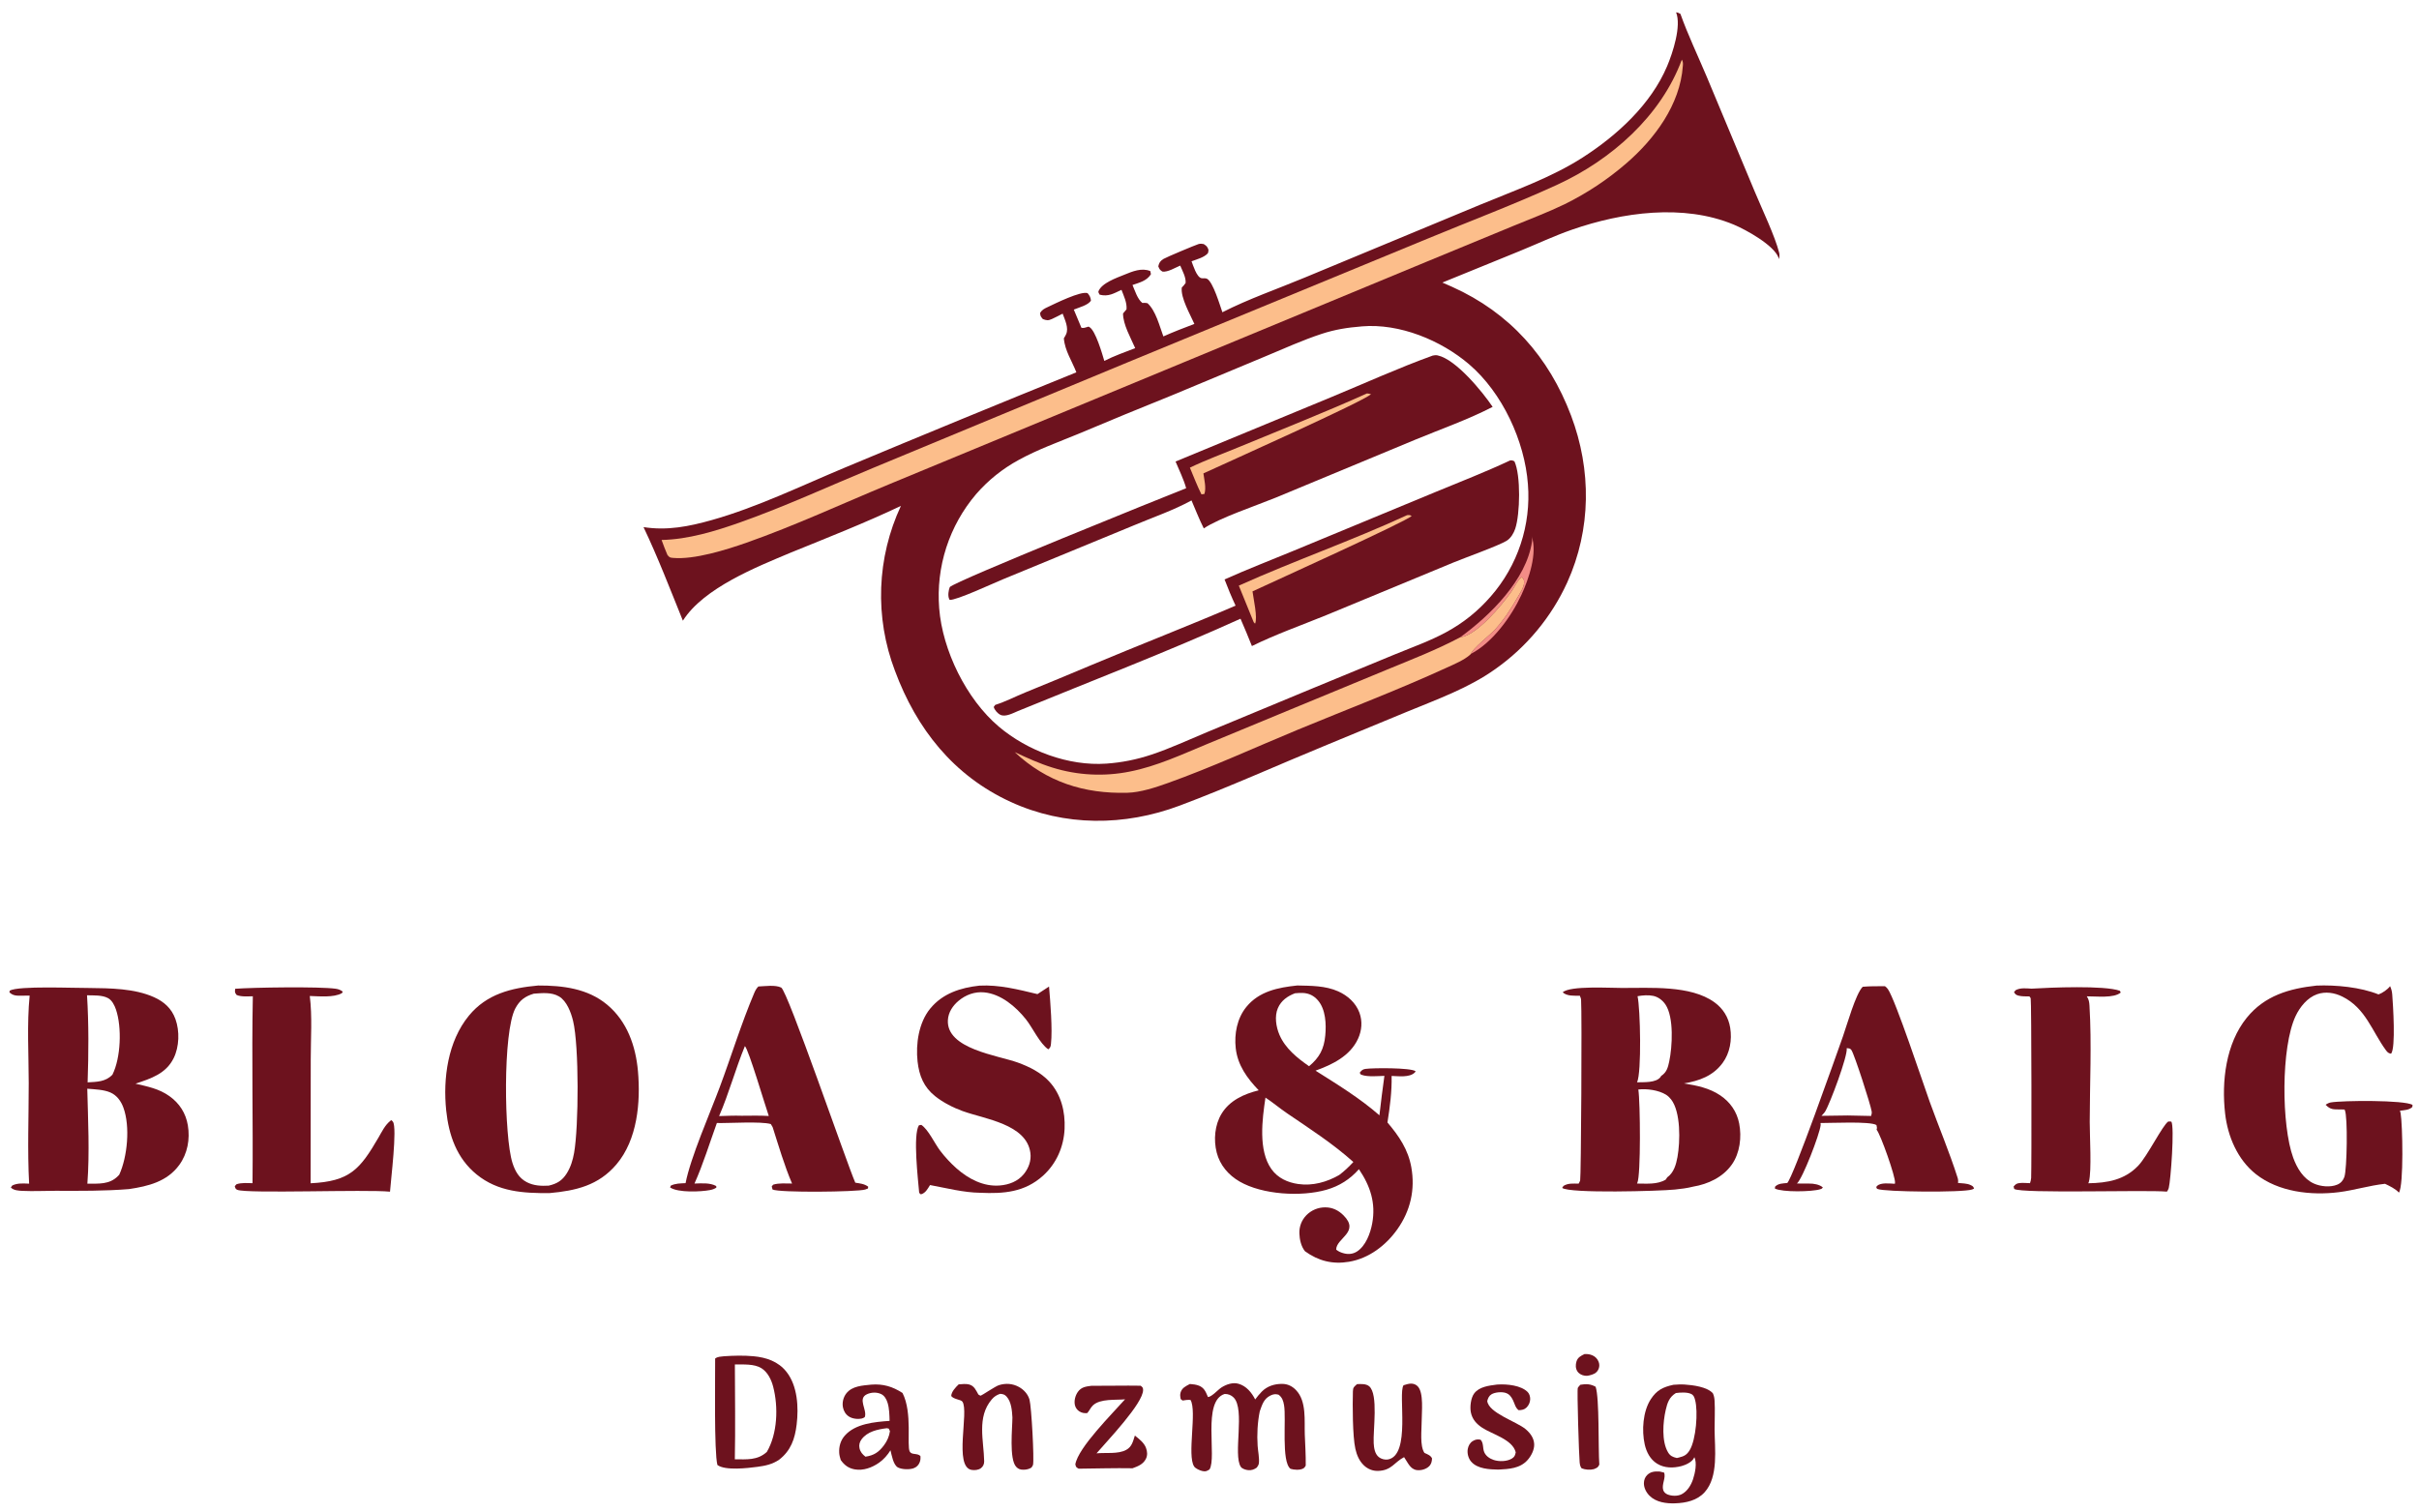<?xml version="1.0" encoding="utf-8"?>
<svg xmlns="http://www.w3.org/2000/svg" height="572" width="915">
	<path d="M413.916 353.8C414.662 353.763 415.3 353.842 415.994 354.138Q416.271 354.258 416.519 354.432Q416.766 354.605 416.974 354.824Q417.183 355.043 417.343 355.3Q417.503 355.556 417.609 355.839Q417.708 356.09 417.75 356.357Q417.792 356.624 417.776 356.894Q417.76 357.163 417.686 357.423Q417.613 357.683 417.485 357.921C416.958 358.879 416.144 359.137 415.142 359.387C414.751 359.492 414.416 359.51 414.017 359.456C413.243 359.352 412.485 358.978 412.05 358.308C411.557 357.55 411.555 356.595 411.813 355.753C412.151 354.649 412.963 354.273 413.916 353.8Z" fill="#6D121E" transform="scale(1.448 1.448)"/>
	<path d="M412.821 361.823C414.31 361.57 415.457 361.585 416.822 362.343C417.838 365.329 417.47 378.279 417.783 382.692C417.374 383.53 417.196 383.494 416.374 383.864C415.36 384.135 414.129 384.028 413.163 383.659C412.766 383.134 412.715 382.702 412.643 382.062C412.479 380.613 411.92 363.159 412.163 362.643C412.285 362.384 412.634 362.057 412.821 361.823Z" fill="#6D121E" transform="scale(1.448 1.448)"/>
	<path d="M391.009 361.776L391.36 361.754C393.679 361.619 397.324 361.96 399.07 363.722C399.524 364.181 399.73 364.919 399.726 365.551C399.72 366.371 399.36 367.192 398.772 367.763C398.171 368.345 397.514 368.438 396.712 368.467C395.828 367.809 395.698 366.803 395.221 365.834C394.769 364.915 394.247 364.216 393.222 363.919C392.223 363.631 390.521 363.771 389.636 364.303C388.947 364.718 388.721 365.314 388.508 366.052C388.859 369.212 396.199 371.432 398.568 373.451C399.747 374.456 400.713 375.751 400.77 377.362C400.822 378.828 399.988 380.431 399.028 381.502C397.044 383.716 394.175 383.841 391.41 383.989C389.1 383.942 385.971 383.823 384.313 381.915C383.566 381.054 383.224 379.75 383.413 378.631C383.551 377.818 383.975 377.006 384.687 376.557C385.388 376.116 385.964 376.014 386.759 376.178C387.603 377.019 387.268 378.383 387.727 379.441C388.179 380.481 389.155 381.118 390.195 381.469C391.592 381.941 393.696 381.89 394.966 381.09C395.691 380.633 395.766 380.249 395.949 379.48C395.139 376.1 389.791 374.765 387.197 373.052C385.705 372.066 384.584 370.841 384.225 369.027C383.947 367.625 384.206 365.306 385.061 364.136C386.392 362.314 388.963 362.047 391.009 361.776Z" fill="#6D121E" transform="scale(1.448 1.448)"/>
	<path d="M285.068 362.095C289.372 362.121 293.68 361.998 297.983 362.072C298.421 362.465 298.59 362.515 298.606 363.143C298.695 366.651 289.057 376.666 286.442 379.74C288.841 379.497 292.048 380.001 294.189 378.84C295.689 378.027 295.967 376.617 296.457 375.103C297.574 375.985 298.854 376.944 299.365 378.318C299.719 379.27 299.802 380.291 299.322 381.215C298.584 382.633 297.249 383.129 295.847 383.639C291.146 383.556 286.481 383.709 281.784 383.75C281.079 383.356 281.123 383.405 280.903 382.628C281.624 378.247 290.649 369.3 293.892 365.627C291.415 365.866 287.443 365.4 285.518 367.195C284.908 367.765 284.587 368.591 284.02 369.22C283.247 369.295 282.599 369.189 281.929 368.76C281.371 368.403 280.94 367.785 280.795 367.14C280.537 365.996 280.892 364.64 281.564 363.687C282.457 362.422 283.655 362.279 285.068 362.095Z" fill="#6D121E" transform="scale(1.448 1.448)"/>
	<path d="M354.49 361.66C355.492 361.617 356.868 361.527 357.676 362.224C360.106 364.323 358.649 373.755 358.844 377.087C358.919 378.362 359.133 379.876 360.19 380.729C360.79 381.212 361.767 381.48 362.53 381.351C368.652 380.308 365.129 364.165 366.642 361.951C367.248 361.768 367.917 361.534 368.553 361.52C369.208 361.505 369.844 361.731 370.311 362.196C371.986 363.86 371.371 369.057 371.38 371.3C371.386 373.607 370.846 377.771 372.102 379.625C372.884 379.996 373.694 380.238 374.085 381.06C374.038 381.884 373.912 382.557 373.287 383.151C372.483 383.915 371.197 384.254 370.111 384.118C368.357 383.898 367.714 382.042 366.782 380.735C364.215 382.056 363.538 384.231 359.975 384.329C358.581 384.367 357.297 383.844 356.288 382.887C355.068 381.733 354.421 380.169 354.058 378.558C353.322 375.3 353.307 367.095 353.413 363.531C353.444 362.465 353.743 362.339 354.49 361.66Z" fill="#6D121E" transform="scale(1.448 1.448)"/>
	<path d="M250.43 361.719C251.297 361.657 252.306 361.522 253.152 361.746C254.507 362.103 254.938 363.24 255.575 364.371C255.781 364.471 255.966 364.651 256.195 364.671C256.359 364.686 260.039 362.204 260.931 361.927C262.716 361.374 264.493 361.482 266.152 362.385C267.452 363.094 268.533 364.279 268.938 365.726C269.443 367.53 270.195 381.307 269.851 382.761C269.805 382.953 269.552 383.277 269.445 383.461C268.779 383.868 268.122 384.014 267.348 384.02C266.551 384.027 265.995 383.848 265.456 383.264C263.566 381.22 264.468 373.069 264.47 370.355C264.362 368.604 264.205 366.316 262.961 364.929C262.413 364.319 262.026 364.273 261.269 364.187C260.35 364.495 259.708 364.905 259.075 365.646C255.105 370.296 257.004 376.436 257.093 381.812C257.105 382.529 256.832 383.158 256.26 383.603C255.61 384.109 254.6 384.197 253.815 384.069C249.095 383.3 253.193 368.802 251.407 366.238C251.002 365.657 249.199 365.676 248.483 364.765C248.533 363.623 249.64 362.478 250.43 361.719Z" fill="#6D121E" transform="scale(1.448 1.448)"/>
	<path d="M227.589 361.787C230.681 361.54 233.172 362.287 235.758 363.966C238.409 369.126 236.806 377.741 237.653 379.284C238.168 380.222 239.62 379.619 240.436 380.436C240.488 381.006 240.47 381.487 240.267 382.031C239.976 382.809 239.448 383.343 238.665 383.632C237.594 384.027 235.649 383.975 234.597 383.445C233.345 382.813 232.935 380.199 232.618 378.941C231.84 380.191 230.862 381.326 229.653 382.176C227.819 383.464 225.519 384.336 223.259 383.926C221.628 383.63 220.558 382.807 219.626 381.488C219.447 380.889 219.261 380.266 219.224 379.64C219.126 377.973 219.567 376.381 220.679 375.115C223.441 371.969 228.481 371.536 232.383 371.259C232.345 369.751 232.31 368.029 231.875 366.582C231.601 365.674 231.087 364.685 230.191 364.259C229.046 363.715 227.644 363.769 226.5 364.282C223.897 365.451 226.62 368.377 225.9 370.277C225.655 370.432 225.442 370.571 225.154 370.634C224.062 370.873 222.672 370.718 221.739 370.105C220.905 369.558 220.385 368.688 220.2 367.716C219.96 366.459 220.297 365.071 221.09 364.065C222.62 362.124 225.334 362.024 227.589 361.787ZM231.655 373.172C229.269 373.476 226.593 374.011 225.054 376.092C224.548 376.775 224.343 377.556 224.526 378.392C224.746 379.394 225.293 380.001 226.077 380.616C228.33 380.275 229.58 379.424 230.932 377.616C231.737 376.542 232.301 375.272 232.476 373.938L232.164 373.278L231.655 373.172Z" fill="#6D121E" transform="scale(1.448 1.448)"/>
	<path d="M327.888 365.66C328.413 364.95 328.981 364.255 329.6 363.624C331.017 362.177 332.896 361.594 334.889 361.591C336.351 361.589 337.574 362.181 338.571 363.235C341.353 366.174 340.709 371.15 340.846 374.841C340.947 377.546 341.131 380.236 341.091 382.945C340.848 383.33 340.812 383.496 340.39 383.718C339.51 384.181 338.031 384.064 337.114 383.784C334.65 381.898 336.045 370.679 335.426 367.151C335.228 366.019 334.943 365.098 333.969 364.404C333.164 364.211 332.661 364.257 331.905 364.619C330.122 365.472 329.7 367.043 329.085 368.765C328.493 371.622 328.329 374.861 328.526 377.773C328.623 379.198 329.001 380.893 328.858 382.298C328.813 382.737 328.558 383.114 328.308 383.462C327.591 383.963 326.989 384.196 326.099 384.134C325.496 384.092 324.478 383.798 324.122 383.253C322.065 380.1 325.304 368.273 322.274 365.172C321.634 364.516 320.814 364.207 319.913 364.227C313.993 366.041 317.934 380.777 315.956 383.944C315.251 384.377 314.984 384.551 314.116 384.37C313.464 384.234 312.298 383.729 311.93 383.157C310.057 380.248 312.715 368.764 311.002 365.795C310.279 365.716 309.634 365.829 308.919 365.944L308.416 365.545C308.308 364.976 308.226 364.449 308.388 363.88C308.746 362.626 309.771 362.176 310.834 361.619C311.633 361.693 312.463 361.757 313.212 362.066C314.475 362.586 314.909 363.504 315.405 364.687L315.548 365.033C316.545 364.991 318.157 363.105 319.114 362.504C320.384 361.706 322.04 361.138 323.534 361.562C325.578 362.143 326.97 363.858 327.888 365.66Z" fill="#6D121E" transform="scale(1.448 1.448)"/>
	<path d="M437.16 361.825C438.137 361.76 439.121 361.697 440.1 361.763C442.22 361.905 445.94 362.36 447.445 364.045C447.748 364.694 447.849 365.291 447.893 366.003C448.046 368.483 447.882 371.03 447.897 373.52C447.928 378.557 448.967 385.842 445.29 389.908C443.33 392.075 440.417 392.701 437.609 392.8C435.292 392.882 432.653 392.546 430.923 390.839C430.055 389.984 429.423 388.782 429.43 387.543C429.434 386.736 429.723 385.939 430.313 385.376C431.173 384.555 432.185 384.431 433.308 384.485L433.607 384.502L434.703 384.77C435.238 386.16 434.004 387.863 434.482 389.354C434.647 389.87 435.094 390.271 435.592 390.475C436.685 390.923 438.232 390.972 439.29 390.426C440.774 389.659 441.736 388.079 442.254 386.537C442.778 384.98 443.373 382.25 442.599 380.742C442.563 380.824 442.531 380.908 442.491 380.988C441.97 382.03 440.353 382.775 439.259 383.065C437.127 383.629 434.8 383.627 432.874 382.437C431.084 381.332 430.092 379.409 429.643 377.406C428.829 373.78 429.158 368.779 431.231 365.599C432.791 363.207 434.425 362.42 437.16 361.825ZM437.783 363.985C436.039 365.06 435.554 366.548 435.12 368.448C434.408 371.561 434.017 376.574 435.724 379.456C436.303 380.433 436.967 380.712 438.038 380.959L438.581 380.835C439.913 380.505 440.637 380.149 441.385 378.922C443.05 376.188 443.637 368.837 442.792 365.753C442.609 365.084 442.435 364.535 441.757 364.213C440.708 363.715 438.917 363.831 437.783 363.985Z" fill="#6D121E" transform="scale(1.448 1.448)"/>
	<path d="M189.089 354.376C191.621 354.198 194.314 354.133 196.842 354.369C200.178 354.68 203.282 355.724 205.429 358.422C208.359 362.105 208.646 367.719 208.108 372.197C207.655 375.975 206.589 379.031 203.538 381.399C201.78 382.602 199.941 382.989 197.858 383.267C195.36 383.6 189.399 384.31 187.406 382.78C186.513 379.349 186.849 359.87 186.816 354.966C187.518 354.45 188.241 354.483 189.089 354.376ZM191.969 356.508C191.987 364.765 192.119 373.04 191.956 381.295C195.062 381.301 197.858 381.617 200.317 379.373C203.111 374.603 203.355 367.653 201.972 362.325C201.503 360.515 200.553 358.533 198.917 357.504C197.007 356.303 194.149 356.553 191.969 356.508Z" fill="#6D121E" transform="scale(1.448 1.448)"/>
	<path d="M61.438 258.354C65.926 258.003 83.441 257.737 87.69 258.346C88.435 258.453 88.949 258.653 89.549 259.109L89.304 259.512C87.161 260.704 83.324 260.307 80.922 260.24C81.595 265.538 81.17 271.372 81.174 276.725L81.14 309.174C91.356 308.682 94.017 305.589 98.882 297.209C99.779 295.663 100.561 293.99 101.982 292.852C102.055 292.793 102.13 292.735 102.204 292.677C102.39 292.826 102.493 292.891 102.643 293.098C103.817 294.71 102.064 308.519 101.88 311.373C95.687 310.73 64.423 311.942 61.978 310.883C61.478 310.667 61.49 310.419 61.325 309.942L61.767 309.437C63.072 308.98 64.598 309.133 65.965 309.155C66.134 292.877 65.718 276.6 66.047 260.317C64.693 260.325 63.08 260.497 61.814 259.98C61.261 259.263 61.362 259.214 61.438 258.354Z" fill="#6D121E" transform="scale(1.448 1.448)"/>
	<path d="M530.709 258.321C535.538 258.027 549.701 257.425 553.747 258.874L554 259.324C552.247 260.895 547.505 260.3 545.13 260.33C545.665 261.125 545.774 261.852 545.83 262.781C546.429 272.775 545.912 283.107 545.893 293.127C545.886 296.671 546.439 305.985 545.679 308.755C545.618 308.975 545.595 309 545.501 309.174C550.504 309.085 554.999 308.335 558.592 304.548C560.993 302.017 564.894 294.059 566.408 293.033L567.206 293.05C568.082 294.337 567.06 308.344 566.533 310.424C566.443 310.778 566.27 311.07 566.057 311.359C560.658 310.855 528.107 311.92 526.169 310.66L526.004 310.033C526.489 309.478 526.728 309.21 527.523 309.123C528.408 309.027 529.394 309.122 530.287 309.147C530.432 308.717 530.565 308.266 530.588 307.81C530.726 305.038 530.681 261.336 530.47 260.845C530.378 260.633 530.291 260.548 530.144 260.356C529.248 260.33 528.174 260.384 527.309 260.153C526.638 259.975 526.436 259.804 526.109 259.225L526.56 258.708C527.837 258.039 529.315 258.256 530.709 258.321Z" fill="#6D121E" transform="scale(1.448 1.448)"/>
	<path d="M255.873 257.533C261.052 257.263 266.022 258.556 271.015 259.748L274.037 257.774C274.377 261.758 274.964 268.928 274.544 272.721C274.46 273.472 274.412 273.712 273.839 274.178C271.619 272.678 269.735 268.509 267.995 266.327C265.371 263.034 261.49 259.723 257.127 259.296C254.652 259.053 252.284 259.92 250.395 261.507C248.877 262.782 247.724 264.516 247.612 266.542C247.19 274.105 260.671 275.743 265.862 277.627C268.858 278.714 271.866 280.198 274.062 282.563C277.19 285.93 278.298 290.427 278.097 294.94C277.887 299.641 275.968 304.039 272.453 307.21C267.672 311.524 262.162 311.941 256.056 311.658C251.762 311.612 247.171 310.42 242.948 309.639C242.313 310.656 241.764 311.759 240.548 312.07L240.115 311.681C239.83 308.248 238.436 296.578 240.047 294.022L240.666 293.915C242.514 295.134 244.167 298.798 245.585 300.655Q247.504 303.179 249.874 305.286C253.004 308.032 256.916 310.107 261.189 309.751C263.584 309.552 265.891 308.688 267.441 306.782C268.718 305.213 269.434 303.27 269.164 301.238C268.161 293.693 257.231 292.407 251.482 290.317C248.97 289.404 246.368 288.086 244.278 286.416C241.308 284.045 240.11 281.073 239.693 277.363C239.179 272.78 239.997 267.183 243.004 263.523C246.259 259.558 250.933 258.067 255.873 257.533Z" fill="#6D121E" transform="scale(1.448 1.448)"/>
	<path d="M486.593 257.83C488.53 257.663 490.464 257.682 492.407 257.687C492.715 257.91 492.959 258.144 493.177 258.46C495.18 261.372 502.342 283.03 504.075 287.843C506.465 294.477 509.227 300.977 511.367 307.704C511.525 308.199 511.557 308.583 511.481 309.092C512.477 309.197 513.819 309.183 514.72 309.618C515.3 309.898 515.47 309.963 515.679 310.554C515.464 310.666 515.373 310.726 515.155 310.8C512.688 311.641 492.145 311.446 490.441 310.658C490.201 310.547 490.213 310.373 490.124 310.137C490.194 310.055 490.259 309.969 490.333 309.891C491.265 308.899 493.711 309.264 494.982 309.307C494.997 309.223 495.017 309.139 495.028 309.054C495.208 307.568 491.253 296.401 490.212 295.167C490.38 294.7 490.283 294.432 490.175 293.965C488.596 292.917 478.024 293.46 475.549 293.434C475.601 293.671 475.625 293.711 475.598 293.989C475.367 296.319 470.864 308.025 469.406 309.228C470.458 309.241 471.515 309.28 472.566 309.253C473.698 309.224 475.337 309.474 476.184 310.275C475.892 310.628 475.901 310.608 475.488 310.737C473.317 311.416 465.585 311.547 463.65 310.555L463.693 310.066C464.533 309.19 465.736 309.219 466.871 309.11C468.431 307.652 479.607 275.914 481.437 270.761C482.489 267.797 484.75 259.648 486.593 257.83ZM482.408 273.872C482.769 275.762 477.946 288.602 476.747 290.477C476.618 290.68 476.452 290.858 476.293 291.036L476.147 291.201C476.039 291.322 475.926 291.439 475.812 291.555L482.718 291.459L488.78 291.586C488.904 291.208 488.997 290.809 488.933 290.41C488.637 288.548 484.437 275.561 483.643 274.376C483.3 273.864 482.963 273.942 482.408 273.872Z" fill="#6D121E" transform="scale(1.448 1.448)"/>
	<path d="M198.105 257.757C199.835 257.689 202.484 257.28 204.063 258.033C205.727 258.826 221.157 303.842 223.425 309.023C224.646 309.213 225.773 309.311 226.795 310.062L226.738 310.534C226.497 310.644 226.26 310.733 226.006 310.812C223.911 311.461 203.409 311.671 201.803 310.796L201.598 309.992L201.97 309.543C203.464 309.058 205.342 309.25 206.906 309.242C204.874 304.494 203.413 299.426 201.835 294.508L201.354 293.701C198.793 292.951 190.49 293.505 187.265 293.432C185.362 298.676 183.693 304.161 181.418 309.246C183.224 309.197 185.471 308.989 187.097 309.898L187.129 310.313C186.607 310.657 186.081 310.834 185.471 310.95C183.063 311.406 177.152 311.679 175.049 310.267L175.223 309.801C176.428 309.186 177.766 309.216 179.089 309.143C180.374 302.488 185.462 290.899 187.998 284.107C191.047 275.941 193.636 267.447 197.037 259.432C197.319 258.768 197.598 258.279 198.105 257.757ZM194.587 273.331C192.113 279.329 190.433 285.652 187.852 291.616C189.805 291.569 191.779 291.459 193.73 291.531C196.09 291.523 198.469 291.451 200.826 291.589C199.885 288.906 195.566 274.249 194.587 273.331Z" fill="#6D121E" transform="scale(1.448 1.448)"/>
	<path d="M605.139 257.521C610.15 257.309 616.687 257.937 621.33 259.831C622.331 259.492 623.727 258.525 624.356 257.673C624.688 258.395 624.855 259.062 624.916 259.855C625.106 262.318 625.884 273.849 624.607 275.328C623.919 275.187 623.694 274.992 623.265 274.41C619.636 269.49 617.995 263.406 611.844 260.378C609.812 259.378 607.465 259.018 605.294 259.778C602.76 260.666 600.799 263.097 599.685 265.457C595.812 273.659 595.967 294.07 599.045 302.502C600.048 305.249 601.691 308.001 604.458 309.249C606.205 310.037 608.769 310.285 610.562 309.53C611.481 309.143 612.082 308.451 612.413 307.518C613.1 305.58 613.332 291.679 612.529 290.059C612.501 290.004 612.47 289.952 612.44 289.899Q611.869 289.896 611.298 289.887C609.526 289.859 608.778 289.967 607.519 288.666C607.916 288.371 608.37 288.143 608.86 288.055C611.848 287.523 628.179 287.39 630.219 288.704L630.161 289.25C629.309 290.057 628.041 290.071 626.929 290.218C627 290.429 627.062 290.62 627.101 290.84C627.616 293.739 627.954 309.754 626.66 311.621C625.77 310.613 624.23 309.891 623.029 309.313C618.973 309.741 615.003 310.999 610.946 311.505C603.675 312.413 595.204 311.444 589.313 306.798C584.502 303.004 581.942 296.933 581.26 290.97C580.301 282.583 581.434 272.697 586.897 265.945C591.606 260.123 598.03 258.293 605.139 257.521Z" fill="#6D121E" transform="scale(1.448 1.448)"/>
	<path d="M423.715 258.139C431.035 258.18 441.602 257.363 447.838 261.874C450.111 263.518 451.538 265.803 451.977 268.578C452.476 271.73 451.907 275.135 449.994 277.734C447.497 281.128 443.865 282.436 439.869 283.087C443.214 283.615 446.518 284.279 449.378 286.207C451.97 287.954 453.719 290.468 454.318 293.548C455.008 297.098 454.52 301.27 452.403 304.278C450.061 307.603 446.199 309.403 442.281 310.057C440.736 310.453 439.098 310.652 437.513 310.816C433.612 311.222 409.928 311.885 408.079 310.381L408.427 309.862C409.62 309.102 411.015 309.264 412.376 309.273C412.53 309.001 412.684 308.74 412.78 308.44C413.011 307.721 413.274 264.6 413.02 261.225C412.992 260.853 412.844 260.499 412.683 260.168C411.254 260.168 409.317 260.321 408.222 259.282C410.139 257.49 420.697 258.161 423.715 258.139ZM427.975 284.675C428.489 287.911 428.653 307.183 427.707 309.082C427.679 309.136 427.656 309.193 427.63 309.249C430.122 309.242 432.905 309.558 435.119 308.228L435.529 307.622C437.236 306.418 437.848 304.273 438.202 302.306C438.924 298.292 439.1 290.513 436.512 287.235C436.147 286.773 435.704 286.349 435.206 286.031C433.279 284.84 430.204 284.413 427.975 284.675ZM427.77 260.297C428.497 263.481 428.863 280.24 427.643 282.792C429.411 282.734 432.569 282.969 433.76 281.428C433.835 281.331 433.889 281.22 433.954 281.116C435.377 280.201 435.717 278.911 436.048 277.343C436.857 273.512 437.302 265.845 435.077 262.493C434.344 261.39 433.197 260.495 431.888 260.214C430.6 259.938 429.058 260.063 427.77 260.297Z" fill="#6D121E" transform="scale(1.448 1.448)"/>
	<path d="M23.195 258.147C28.733 258.21 35.129 258.251 40.243 260.558C42.883 261.749 44.834 263.508 45.831 266.278C46.959 269.413 46.843 273.509 45.351 276.509C43.328 280.579 39.411 281.809 35.398 283.152C38.594 283.91 41.495 284.446 44.248 286.399C46.871 288.259 48.541 290.858 49.072 294.034C49.674 297.635 48.993 301.421 46.823 304.395C43.641 308.753 38.739 309.938 33.703 310.694C27.268 311.214 20.937 311.159 14.489 311.14C11.631 311.132 8.744 311.302 5.891 311.161C4.884 311.112 3.542 311.056 2.831 310.269L3.213 309.75C4.606 309.07 6.103 309.23 7.609 309.278C7.139 300.584 7.512 291.686 7.504 282.973C7.497 275.464 7.009 267.599 7.747 260.137Q6.85 260.153 5.952 260.157C4.577 260.164 3.477 260.288 2.45 259.271L2.561 258.832C4.849 257.541 19.253 258.173 23.195 258.147ZM22.798 284.465C22.997 292.618 23.433 301.156 22.825 309.28C25.761 309.259 28.578 309.55 30.809 307.296Q30.983 307.12 31.151 306.939C33.296 302.259 34.04 294.333 32.236 289.41C31.615 287.716 30.543 286.203 28.846 285.458C27.062 284.675 24.718 284.641 22.798 284.465ZM22.733 260.061C23.204 267.519 23.144 275.339 22.888 282.808C25.308 282.662 27.558 282.694 29.369 280.803C31.561 276.431 31.881 268.411 30.284 263.754C29.913 262.672 29.269 261.366 28.23 260.8C26.691 259.961 24.45 260.103 22.733 260.061Z" fill="#6D121E" transform="scale(1.448 1.448)"/>
	<path d="M338.881 257.495C342.478 257.577 346.228 257.536 349.576 259.031C352.035 260.129 354.173 262.033 355.119 264.602C355.948 266.855 355.744 269.283 354.742 271.444C352.657 275.937 348.067 278.147 343.655 279.749C349.417 283.401 355.193 286.907 360.34 291.416Q360.925 286.254 361.643 281.109C360.009 281.164 357.304 281.411 355.781 280.87C355.359 280.72 355.388 280.688 355.198 280.287C355.665 279.706 355.924 279.399 356.704 279.29C358.638 279.019 368.475 278.949 369.787 279.896C369.719 280.047 369.703 280.11 369.571 280.242C368.208 281.6 365.292 281.181 363.526 281.131C363.611 285.272 363.081 289.199 362.44 293.286C365.435 296.803 367.847 300.348 368.674 304.994C369.714 310.834 368.447 316.359 365.026 321.193C362.03 325.426 357.588 328.814 352.395 329.685C348.107 330.405 344.392 329.471 340.902 326.94C339.887 325.707 339.48 323.844 339.432 322.277Q339.419 321.95 339.439 321.623Q339.459 321.296 339.512 320.973Q339.565 320.649 339.651 320.333Q339.737 320.017 339.854 319.711Q339.971 319.406 340.119 319.113Q340.267 318.821 340.444 318.545Q340.621 318.27 340.825 318.013Q341.029 317.757 341.258 317.523Q341.499 317.277 341.763 317.057Q342.027 316.836 342.312 316.643Q342.597 316.45 342.899 316.287Q343.202 316.123 343.52 315.991Q343.838 315.859 344.167 315.759Q344.496 315.66 344.834 315.594Q345.172 315.528 345.514 315.496Q345.857 315.464 346.201 315.467C348.06 315.465 349.639 316.236 350.941 317.536C355.367 321.953 349.024 323.494 349.047 326.515C349.68 327.026 350.282 327.276 351.061 327.481C352.23 327.788 353.408 327.674 354.44 327.028C356.762 325.574 357.975 322.246 358.452 319.689C359.45 314.332 357.952 309.877 354.985 305.495C352.67 308.128 349.877 309.907 346.495 310.874C339.894 312.762 329.769 312.158 323.838 308.733C320.919 307.048 318.675 304.445 317.833 301.145C316.988 297.833 317.312 293.96 319.107 291.003C321.231 287.503 324.988 285.838 328.808 284.885C325.8 281.748 323.303 278.337 322.806 273.888C322.388 270.145 323.154 266.077 325.573 263.106C328.92 258.994 333.896 258.016 338.881 257.495ZM330.575 286.791C329.733 292.404 328.628 300.602 332.151 305.502C333.821 307.824 336.374 308.977 339.146 309.372C342.887 309.906 346.594 308.874 349.82 307.023C351.206 305.995 352.36 304.874 353.536 303.614C348.131 298.776 342.206 294.972 336.236 290.904C334.309 289.591 332.511 288.071 330.575 286.791ZM338.292 259.527C336.342 260.263 334.674 261.43 333.816 263.409C332.898 265.527 333.337 268.308 334.216 270.366C335.74 273.936 338.863 276.431 341.963 278.593C344.666 276.334 345.872 274.096 346.198 270.553C346.47 267.597 346.32 263.73 344.267 261.367C343.215 260.156 341.945 259.522 340.328 259.446C339.654 259.415 338.965 259.475 338.292 259.527Z" fill="#6D121E" transform="scale(1.448 1.448)"/>
	<path d="M140.574 257.503C146.962 257.486 153.501 258.262 158.593 262.506C163.818 266.861 166.067 273.297 166.651 279.889C167.372 288.019 166.5 297.791 161.036 304.231C156.339 309.767 150.424 311.123 143.536 311.743C136.681 311.789 130.099 311.414 124.514 306.875C119.317 302.653 117.234 296.621 116.561 290.172C115.685 281.78 116.99 272.073 122.487 265.383C127.166 259.688 133.598 258.135 140.574 257.503ZM139.426 259.636C137.137 260.335 135.744 261.354 134.61 263.499C131.33 269.705 131.672 296.954 133.863 303.835C134.545 305.975 135.546 307.813 137.609 308.886C139.405 309.821 141.349 309.905 143.328 309.796C145.482 309.303 146.865 308.48 148.055 306.586C149.074 304.964 149.633 303.124 149.966 301.25C151.179 294.425 151.291 273.335 149.703 266.758C149.182 264.6 148.068 261.553 146.038 260.361C144.051 259.194 141.62 259.479 139.426 259.636Z" fill="#6D121E" transform="scale(1.448 1.448)"/>
	<path d="M437.84 3.23C438.298 3.259 438.564 3.41 438.964 3.617C440.937 9.137 443.545 14.593 445.827 20.004L458.408 50.121C460.232 54.518 463.69 61.738 464.766 66.04C464.904 66.595 464.838 67.167 464.711 67.716C464.673 67.555 464.664 67.499 464.602 67.329C463.415 64.083 456.149 60.041 452.914 58.692C439.74 53.201 423.794 55.452 410.692 59.996C406.073 61.598 401.61 63.698 397.088 65.554L376.785 73.828Q378.075 74.378 379.353 74.955C394.36 81.703 404.613 93.249 410.405 108.59C415.76 122.773 415.689 138.296 409.407 152.174Q408.636 153.861 407.756 155.494Q406.875 157.127 405.89 158.698Q404.904 160.27 403.817 161.773Q402.73 163.276 401.547 164.705Q400.364 166.133 399.089 167.481Q397.815 168.829 396.454 170.09Q395.094 171.351 393.653 172.519Q392.213 173.688 390.699 174.76C383.701 179.785 375.333 182.753 367.42 186.022L346.752 194.57C333.9 199.846 321.131 205.634 308.129 210.51C293.758 215.898 278.081 215.987 264.021 209.532C249.07 202.668 239.411 190.433 233.778 175.248Q233.285 173.955 232.858 172.64Q232.43 171.324 232.069 169.989Q231.708 168.653 231.414 167.301Q231.12 165.95 230.894 164.585Q230.668 163.22 230.511 161.846Q230.353 160.471 230.265 159.091Q230.177 157.71 230.158 156.327Q230.138 154.944 230.189 153.561Q230.239 152.179 230.358 150.8Q230.477 149.422 230.665 148.052Q230.853 146.681 231.11 145.322Q231.366 143.962 231.69 142.617Q232.014 141.272 232.405 139.945Q232.796 138.618 233.253 137.313Q233.71 136.007 234.232 134.726Q234.754 133.445 235.339 132.191C225.959 136.639 216.188 140.473 206.572 144.391C197.647 148.139 183.82 153.61 178.386 162.177C175.103 154.063 171.866 145.617 168.105 137.726C174.3 138.695 179.979 137.563 185.936 135.886C197.81 132.543 209.454 126.869 220.843 122.117Q250.939 109.533 281.172 97.284C280.047 94.356 278.149 91.592 277.906 88.399C278.117 88.061 278.322 87.715 278.488 87.352C279.253 85.68 278.168 83.572 277.593 81.954C276.665 82.431 275.735 82.922 274.785 83.355C273.791 83.808 273.39 83.733 272.405 83.36C271.879 82.7 271.76 82.633 271.705 81.757C272.231 80.918 272.802 80.651 273.683 80.235C275.624 79.319 282.362 75.967 284.103 76.601C284.666 77.254 284.876 77.665 284.987 78.523C284.331 79.724 281.812 80.348 280.506 80.894Q281.477 83.284 282.496 85.654C283.1 85.763 283.532 85.599 284.1 85.42L284.346 85.34C284.433 85.385 284.522 85.425 284.607 85.475C286.188 86.405 287.928 92.44 288.476 94.303C291.048 92.979 293.851 92.015 296.544 90.962C295.393 88.314 293.361 84.794 293.366 81.909C293.681 81.552 293.982 81.192 294.278 80.82C294.422 79.04 293.574 77.37 292.961 75.729C290.961 76.664 289.553 77.574 287.266 77C287.15 76.773 286.85 76.376 286.941 76.135C287.767 73.949 291.658 72.618 293.697 71.785C295.814 70.92 298.242 69.895 300.491 70.838L300.653 71.647C299.588 73.387 297.647 73.838 295.838 74.465C296.481 75.951 297.115 78.123 298.402 79.153C298.89 79.108 299.268 79.128 299.749 79.218C301.936 81.184 302.889 85.171 303.901 87.899C306.572 86.719 309.268 85.66 312.003 84.638C310.9 82.133 308.383 77.823 308.712 75.132C309.109 74.747 309.405 74.4 309.714 73.942C309.839 72.456 308.869 70.751 308.306 69.395C306.992 69.936 305.077 71.148 303.658 70.965C302.945 70.495 302.906 70.377 302.575 69.58C302.81 68.595 303.054 68.235 303.949 67.648C304.536 67.261 312.266 64.02 313.06 63.782C313.531 63.64 313.962 63.669 314.435 63.765C314.824 64.016 315.189 64.246 315.42 64.661C315.798 65.337 315.719 65.464 315.532 66.17C314.529 67.291 312.646 67.75 311.262 68.272C311.662 69.299 312.582 72.386 313.826 72.683C314.328 72.803 314.825 72.587 315.314 72.846C316.896 73.685 318.683 79.806 319.319 81.588C326.195 78.082 333.769 75.475 340.9 72.498L386.652 53.495C395.656 49.751 405.208 46.435 413.438 41.148C422.418 35.379 431.255 27.307 435.488 17.309C436.972 13.804 439.269 6.785 437.84 3.23ZM355.57 85.299C351.99 85.582 348.677 86.11 345.258 87.234C340.289 88.868 335.449 91.066 330.622 93.08L306.4 103.186Q293.965 108.188 281.616 113.398C276.434 115.532 271.033 117.466 266.117 120.175Q264.54 121.03 263.046 122.023Q261.552 123.016 260.153 124.138Q258.754 125.261 257.461 126.504Q256.168 127.747 254.992 129.101Q254.34 129.866 253.726 130.662Q253.112 131.458 252.538 132.284Q251.964 133.109 251.431 133.962Q250.898 134.814 250.407 135.692Q249.917 136.57 249.47 137.47Q249.024 138.371 248.622 139.293Q248.22 140.214 247.864 141.155Q247.507 142.095 247.198 143.051Q246.888 144.008 246.626 144.978Q246.364 145.949 246.149 146.931Q245.935 147.914 245.769 148.905Q245.604 149.897 245.487 150.896Q245.37 151.894 245.302 152.897Q245.234 153.9 245.216 154.906Q245.198 155.911 245.229 156.916Q245.26 157.921 245.34 158.923C246.186 169.923 252.439 182.672 260.891 189.836C268.378 196.181 279.138 200.22 289.02 199.524Q292.02 199.314 294.968 198.726Q297.917 198.139 300.768 197.182C305.692 195.554 310.525 193.284 315.318 191.296L342.042 180.199L364.424 170.964C368.849 169.143 373.58 167.471 377.783 165.18C382.313 162.712 386.039 159.726 389.428 155.834Q390.08 155.088 390.695 154.31Q391.309 153.532 391.884 152.725Q392.459 151.917 392.993 151.082Q393.527 150.247 394.018 149.386Q394.51 148.526 394.958 147.641Q395.406 146.757 395.81 145.852Q396.213 144.947 396.571 144.022Q396.929 143.098 397.241 142.157Q397.552 141.216 397.817 140.261Q398.081 139.306 398.297 138.338Q398.513 137.371 398.681 136.394Q398.849 135.417 398.968 134.433Q399.087 133.449 399.157 132.46Q399.227 131.472 399.247 130.481Q399.268 129.49 399.239 128.499Q399.21 127.508 399.132 126.52C398.294 115.236 392.46 102.65 383.829 95.238C376.466 88.915 365.593 84.433 355.746 85.278C355.687 85.283 355.629 85.292 355.57 85.299Z" fill="#6D121E" transform="scale(1.448 1.448)"/>
	<path d="M381.439 166.517C389.219 160.866 398.758 151.514 400.206 141.467C400.279 140.962 400.227 140.502 400.077 140.015C401.718 144.465 399.347 151.309 397.411 155.481C394.777 161.154 389.88 167.905 384.228 170.859C384.811 169.304 389.175 165.989 390.564 164.465C392.875 161.93 394.685 159.098 396.392 156.133C397.023 155.035 398.095 153.476 398.141 152.213C398.167 151.507 398.007 151.267 397.534 150.789C396.403 151.59 395.605 153.445 394.802 154.598C392.374 158.083 385.903 165.816 381.69 166.485C381.607 166.498 381.523 166.506 381.439 166.517Z" fill="#F38D87" transform="scale(1.448 1.448)"/>
	<path d="M381.439 166.517C381.523 166.506 381.607 166.498 381.69 166.485C385.903 165.816 392.374 158.083 394.802 154.598C395.605 153.445 396.403 151.59 397.534 150.789C398.007 151.267 398.167 151.507 398.141 152.213C398.095 153.476 397.023 155.035 396.392 156.133C394.685 159.098 392.875 161.93 390.564 164.465C389.175 165.989 384.811 169.304 384.228 170.859C384.187 170.907 384.151 170.961 384.104 171.005C382.563 172.438 379.827 173.574 377.895 174.46C365.193 180.283 351.96 185.305 339.039 190.656C327.806 195.308 316.563 200.49 305.124 204.581C301.865 205.747 297.948 207.051 294.478 207.142C283.174 207.439 273.414 204.324 265.07 196.523C268.303 198.029 271.543 199.519 274.959 200.57Q276.179 200.949 277.421 201.251Q278.662 201.553 279.92 201.776Q281.178 202 282.447 202.144Q283.717 202.289 284.992 202.353Q286.268 202.418 287.546 202.403Q288.823 202.388 290.098 202.293Q291.372 202.198 292.637 202.023Q293.903 201.848 295.155 201.595C302.16 200.221 308.728 197.137 315.289 194.424L337.359 185.284L362.349 174.956C368.785 172.301 375.286 169.792 381.439 166.517Z" fill="#FCBE8B" transform="scale(1.448 1.448)"/>
	<path d="M439.344 15.58C439.685 16.253 439.652 16.542 439.6 17.269C438.882 27.354 432.239 36.283 424.842 42.673Q421.167 45.852 417.117 48.537Q413.067 51.221 408.708 53.367C404.393 55.459 399.84 57.164 395.408 58.993L372.849 68.306L304.581 96.593L232.348 126.5C220.002 131.608 207.617 137.369 195.027 141.792C189.752 143.645 181.377 146.271 175.815 145.774C174.97 145.699 174.893 145.652 174.35 145.001C173.779 143.724 173.313 142.396 172.822 141.087C179.757 140.95 186.832 138.79 193.315 136.499C205.077 132.342 216.605 127.012 228.138 122.235L294.842 94.561L372.74 62.431C384.054 57.731 395.673 53.378 406.796 48.264C420.887 41.785 433.895 30.336 439.344 15.58Z" fill="#FCBE8B" transform="scale(1.448 1.448)"/>
	<path d="M374.276 92.904C374.707 92.809 375.1 92.767 375.54 92.859C380.319 93.861 387.292 102.399 389.916 106.312C383.46 109.654 376.438 112.091 369.723 114.878L333.188 130.054C328.181 132.102 318.451 135.366 314.462 138.068C313.273 135.702 312.298 133.188 311.251 130.754C306.544 133.342 301.158 135.18 296.198 137.267L261.985 151.365C259.728 152.288 249.631 156.979 248.067 156.735C248.02 156.638 247.967 156.544 247.924 156.444C247.565 155.613 247.78 154.211 248.111 153.396C249.523 151.814 304.539 129.657 309.855 127.562C309.209 125.213 308.021 122.848 307.086 120.59L347.768 103.762C356.548 100.127 365.346 96.13 374.276 92.904Z" fill="#6D121E" transform="scale(1.448 1.448)"/>
	<path d="M357.094 102.797C357.444 102.816 357.796 102.914 358.14 102.985C356.719 104.665 319.511 121.302 314.363 123.692C314.573 125.32 315.143 127.481 314.624 129.065L313.848 129.168C312.717 126.915 311.805 124.516 310.83 122.19C315.072 120.154 319.603 118.495 323.953 116.69C334.999 112.108 346.19 107.709 357.094 102.797Z" fill="#FCBE8B" transform="scale(1.448 1.448)"/>
	<path d="M394.489 120.301C394.974 120.239 395.175 120.324 395.609 120.541C397.305 124.176 397.09 134.338 395.823 138.133C395.429 139.313 394.694 140.566 393.634 141.257C391.731 142.498 382.314 145.872 379.711 146.96L346.487 160.716C340.025 163.352 333.289 165.719 327.032 168.806Q325.602 165.21 324.054 161.664C305.005 170.299 285.275 177.837 265.923 185.784C264.712 186.285 262.68 187.413 261.359 186.786C260.596 186.423 259.812 185.522 259.59 184.726L259.969 184.185C262.64 183.344 265.208 182.01 267.802 180.943Q276.427 177.427 285.01 173.81C297.557 168.539 310.267 163.616 322.769 158.247C321.711 155.994 320.774 153.727 319.89 151.4C325.845 148.724 331.979 146.371 338.011 143.869L374.83 128.622C381.39 125.902 388.065 123.327 394.489 120.301Z" fill="#6D121E" transform="scale(1.448 1.448)"/>
	<path d="M367.554 134.61C368.082 134.547 368.295 134.549 368.764 134.805C367.586 136.168 332.184 152.181 327.189 154.519C327.419 156.376 328.573 161.388 327.858 162.963L327.496 162.565L323.611 153.014C338.077 146.506 353.153 141.26 367.554 134.61Z" fill="#FCBE8B" transform="scale(1.448 1.448)"/>
</svg>